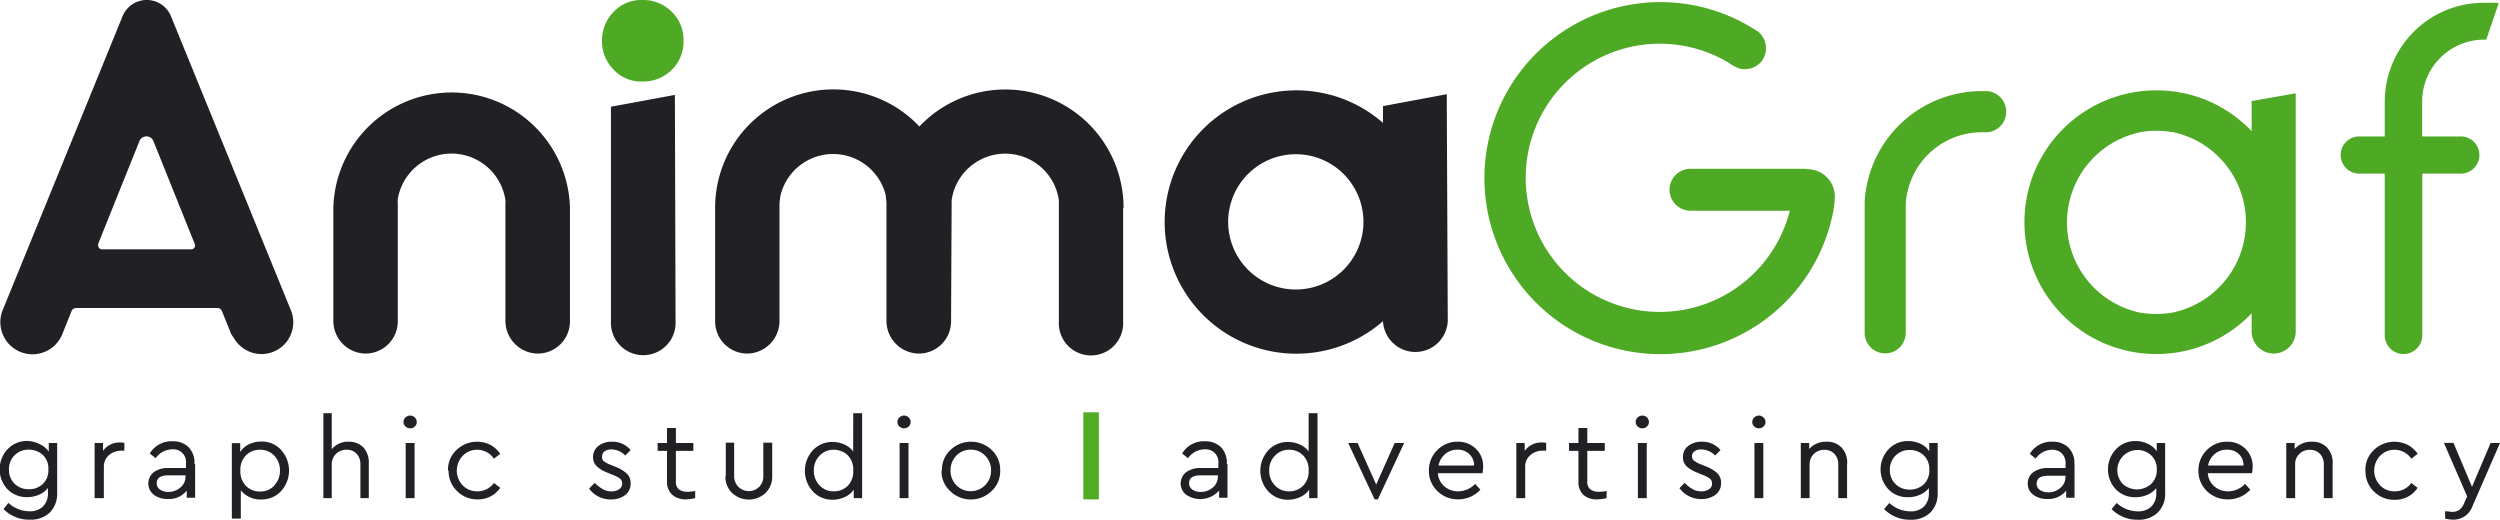 <svg xmlns="http://www.w3.org/2000/svg" viewBox="0 0 298.27 62.01"><defs><style>.cls-1{fill:#212125;}.cls-2{fill:#51ab24;}.cls-3{fill:#4eaa25;}</style></defs><title>Asset 2anima</title><g id="Layer_2" data-name="Layer 2"><g id="grafika"><path class="cls-1" d="M172.61,11.24,165,12.66v2a15.71,15.71,0,1,0,0,23.66,3.87,3.87,0,0,0,7.73,0Zm-18,23.3a8.07,8.07,0,1,1,8.06-8.07,8.07,8.07,0,0,1-8.06,8.07"/><path class="cls-1" d="M80.52,11.32l-7.63,1.41,0,25.59a3.86,3.86,0,1,0,7.71,0Z"/><path class="cls-1" d="M5.82,52.85h1V58.8a3.18,3.18,0,0,1-.88,2.35A3.27,3.27,0,0,1,3.57,62,4.31,4.31,0,0,1,.42,60.74L1,60a3.78,3.78,0,0,0,2.5,1,2.25,2.25,0,0,0,1.63-.57,2.18,2.18,0,0,0,.59-1.63v-.58a2.69,2.69,0,0,1-1.06.8,3.44,3.44,0,0,1-1.42.29,3.17,3.17,0,0,1-2.35-.94,3.5,3.5,0,0,1,0-4.76,3.15,3.15,0,0,1,2.34-1A3.44,3.44,0,0,1,4.75,53a2.61,2.61,0,0,1,1.07.89ZM5.77,56a2.2,2.2,0,0,0-.67-1.73,2.41,2.41,0,0,0-1.66-.62,2.29,2.29,0,0,0-2.37,2.36,2.26,2.26,0,0,0,.67,1.7,2.34,2.34,0,0,0,1.7.66,2.37,2.37,0,0,0,1.66-.62A2.24,2.24,0,0,0,5.77,56"/><path class="cls-1" d="M14.84,52.85v.92h-.4A2.23,2.23,0,0,0,13,54.3a1.78,1.78,0,0,0-.61,1.4v3.73H11.29V52.85h1v.94a2.43,2.43,0,0,1,2.07-1,2.54,2.54,0,0,1,.49.05"/><path class="cls-1" d="M23.28,55.38v4h-1v-.85a2.65,2.65,0,0,1-2.25,1,2.64,2.64,0,0,1-1.69-.51,1.71,1.71,0,0,1,0-2.68,2.79,2.79,0,0,1,1.74-.5h2.11v-.56a1.51,1.51,0,0,0-1.62-1.67,2.44,2.44,0,0,0-2,1.06l-.7-.57a3,3,0,0,1,2.72-1.45,2.62,2.62,0,0,1,1.91.7,2.68,2.68,0,0,1,.7,2m-1.06,1.53v-.17h-2c-1,0-1.44.31-1.44.94a.88.88,0,0,0,.39.76,1.71,1.71,0,0,0,1,.28,2.15,2.15,0,0,0,1.44-.53,1.64,1.64,0,0,0,.6-1.28"/><path class="cls-1" d="M33.54,53.69a3.65,3.65,0,0,1,0,4.9,3.14,3.14,0,0,1-2.35,1,3,3,0,0,1-2.46-1.09v3.37H27.66v-9h1v1.06A2.58,2.58,0,0,1,29.71,53a3.44,3.44,0,0,1,1.47-.32,3.1,3.1,0,0,1,2.36,1m-.82,4.23a2.46,2.46,0,0,0,.68-1.77,2.5,2.5,0,0,0-.68-1.78A2.26,2.26,0,0,0,31,53.66a2.3,2.3,0,0,0-1.64.65,2.38,2.38,0,0,0-.68,1.83A2.45,2.45,0,0,0,29.37,58a2.3,2.3,0,0,0,1.66.64,2.25,2.25,0,0,0,1.69-.7"/><path class="cls-1" d="M44,55.3v4.13H43v-4a1.81,1.81,0,0,0-.45-1.29,1.56,1.56,0,0,0-1.21-.48,1.71,1.71,0,0,0-1.26.5,1.75,1.75,0,0,0-.5,1.27v4h-1V49.3h1v4.3a2.46,2.46,0,0,1,2-.9,2.36,2.36,0,0,1,1.8.71A2.67,2.67,0,0,1,44,55.3"/><path class="cls-1" d="M48.14,50.34a.69.69,0,0,1,.24-.53.77.77,0,0,1,.56-.23.78.78,0,0,1,.55.23.72.72,0,0,1,.23.53.68.68,0,0,1-.23.54.74.74,0,0,1-.55.22.76.76,0,0,1-.56-.22.68.68,0,0,1-.24-.54m.26,2.51h1.06v6.58H48.4Z"/><path class="cls-1" d="M53.45,56.14a3.21,3.21,0,0,1,1-2.44,3.54,3.54,0,0,1,4.06-.62,3.39,3.39,0,0,1,1.17,1.06l-.75.59a2.4,2.4,0,0,0-2-1.07,2.34,2.34,0,0,0-1.73.73,2.55,2.55,0,0,0,0,3.51,2.33,2.33,0,0,0,1.73.72,2.4,2.4,0,0,0,2-1l.75.58A3.16,3.16,0,0,1,57,59.58a3.37,3.37,0,0,1-2.48-1,3.29,3.29,0,0,1-1-2.43"/><path class="cls-1" d="M70.28,58.3l.67-.69a4.54,4.54,0,0,0,1,.77,1.93,1.93,0,0,0,1,.24,1.54,1.54,0,0,0,.92-.25.77.77,0,0,0,.36-.68.73.73,0,0,0-.26-.59,3.37,3.37,0,0,0-.91-.46l-.64-.27a3.75,3.75,0,0,1-1.26-.77,1.47,1.47,0,0,1-.4-1.06,1.61,1.61,0,0,1,.64-1.34,2.54,2.54,0,0,1,1.61-.5,2.8,2.8,0,0,1,2.23,1l-.64.65a2.31,2.31,0,0,0-1.65-.73,1.41,1.41,0,0,0-.81.22.71.71,0,0,0-.3.61A.64.64,0,0,0,72,55a3.33,3.33,0,0,0,.86.46l.61.25a4,4,0,0,1,1.37.85,1.55,1.55,0,0,1,.4,1.1,1.7,1.7,0,0,1-.68,1.43,2.73,2.73,0,0,1-1.66.5,3.17,3.17,0,0,1-2.61-1.28"/><path class="cls-1" d="M82.94,58.55v.88a5.33,5.33,0,0,1-1.11.15A2.37,2.37,0,0,1,80.17,59a2.06,2.06,0,0,1-.59-1.59V53.79H78.46v-.94h1.12V51.06h1.06v1.79h2.08v.94H80.64v3.59a1.19,1.19,0,0,0,.35,1,1.64,1.64,0,0,0,1.06.29,5.15,5.15,0,0,0,.89-.09"/><path class="cls-1" d="M86.59,56.81v-4h1v4a1.75,1.75,0,0,0,3,1.26,1.74,1.74,0,0,0,.48-1.26v-4h1.06v4a2.69,2.69,0,0,1-.79,2,2.92,2.92,0,0,1-4,0,2.65,2.65,0,0,1-.79-2"/><path class="cls-1" d="M101.8,49.3h1.06V59.43h-1v-1a2.64,2.64,0,0,1-1.07.87,3.28,3.28,0,0,1-1.46.32,3.13,3.13,0,0,1-2.36-1,3.64,3.64,0,0,1,0-4.89,3.15,3.15,0,0,1,2.35-1,3.3,3.3,0,0,1,1.41.3,2.59,2.59,0,0,1,1.06.83Zm0,6.85a2.43,2.43,0,0,0-.67-1.84,2.34,2.34,0,0,0-1.66-.65,2.26,2.26,0,0,0-1.69.71,2.43,2.43,0,0,0-.68,1.77,2.46,2.46,0,0,0,.68,1.77,2.22,2.22,0,0,0,1.69.71,2.3,2.3,0,0,0,1.66-.65,2.4,2.4,0,0,0,.67-1.82"/><path class="cls-1" d="M107.07,50.34a.72.72,0,0,1,.23-.53.79.79,0,0,1,.56-.23.76.76,0,0,1,.55.23.69.69,0,0,1,.24.53.71.71,0,0,1-.23.54.76.76,0,0,1-.56.22.78.78,0,0,1-.56-.22.71.71,0,0,1-.23-.54m.26,2.51h1.06v6.58h-1.06Z"/><path class="cls-1" d="M112.38,56.14a3.21,3.21,0,0,1,1-2.44,3.56,3.56,0,0,1,4.95,0,3.21,3.21,0,0,1,1,2.44,3.17,3.17,0,0,1-1,2.42,3.54,3.54,0,0,1-5,0,3.18,3.18,0,0,1-1-2.42m5.91,0a2.43,2.43,0,0,0-.7-1.77,2.28,2.28,0,0,0-1.72-.72,2.32,2.32,0,0,0-1.72.71,2.47,2.47,0,0,0-.69,1.78,2.41,2.41,0,0,0,.69,1.75,2.41,2.41,0,0,0,3.43,0,2.38,2.38,0,0,0,.71-1.74"/><rect class="cls-2" x="129.25" y="49.19" width="1.85" height="10.39"/><path class="cls-1" d="M146.45,55.38v4h-1v-.85a3,3,0,0,1-3.94.49,1.71,1.71,0,0,1,0-2.68,2.79,2.79,0,0,1,1.74-.5h2.11v-.56a1.51,1.51,0,0,0-1.62-1.67,2.44,2.44,0,0,0-2,1.06l-.7-.57a3,3,0,0,1,2.72-1.45,2.62,2.62,0,0,1,1.91.7,2.68,2.68,0,0,1,.7,2m-1.06,1.53v-.17h-2c-1,0-1.44.31-1.44.94a.88.88,0,0,0,.39.76,1.71,1.71,0,0,0,1,.28,2.15,2.15,0,0,0,1.44-.53,1.64,1.64,0,0,0,.6-1.28"/><path class="cls-1" d="M156.13,49.3h1.06V59.43h-1v-1a2.55,2.55,0,0,1-1.06.87,3.28,3.28,0,0,1-1.46.32,3.13,3.13,0,0,1-2.36-1,3.64,3.64,0,0,1,0-4.89,3.14,3.14,0,0,1,2.35-1,3.37,3.37,0,0,1,1.41.3,2.66,2.66,0,0,1,1.06.83Zm0,6.85a2.4,2.4,0,0,0-.68-1.84,2.3,2.3,0,0,0-1.65-.65,2.24,2.24,0,0,0-1.69.71,2.39,2.39,0,0,0-.68,1.77,2.42,2.42,0,0,0,.68,1.77,2.21,2.21,0,0,0,1.69.71,2.26,2.26,0,0,0,1.65-.65,2.37,2.37,0,0,0,.68-1.82"/><polygon class="cls-1" points="166.4 52.85 167.53 52.85 164.39 59.58 164 59.58 160.85 52.85 161.97 52.85 164.19 57.81 166.4 52.85"/><path class="cls-1" d="M176.83,56.46h-5.28a2.27,2.27,0,0,0,.78,1.57,2.47,2.47,0,0,0,1.67.59,2.84,2.84,0,0,0,2-.89l.62.7A3.6,3.6,0,0,1,174,59.58a3.48,3.48,0,0,1-2.52-1,3.28,3.28,0,0,1-1-2.44,3.34,3.34,0,0,1,1-2.44,3.29,3.29,0,0,1,2.42-1,3,3,0,0,1,2.18.84,2.84,2.84,0,0,1,.87,2.14,4.3,4.3,0,0,1-.08.78m-5.24-.92h4.24a1.85,1.85,0,0,0-.58-1.38,2,2,0,0,0-1.41-.51,2.18,2.18,0,0,0-1.46.52,2.38,2.38,0,0,0-.79,1.37"/><path class="cls-1" d="M184.47,52.85v.92h-.4a2.21,2.21,0,0,0-1.49.53,1.75,1.75,0,0,0-.61,1.4v3.73h-1.06V52.85h1v.94a2.45,2.45,0,0,1,2.07-1,2.65,2.65,0,0,1,.5.05"/><path class="cls-1" d="M191.68,58.55v.88a5.33,5.33,0,0,1-1.11.15,2.37,2.37,0,0,1-1.66-.54,2.06,2.06,0,0,1-.59-1.59V53.79H187.2v-.94h1.12V51.06h1.06v1.79h2.08v.94h-2.08v3.59a1.19,1.19,0,0,0,.35,1,1.64,1.64,0,0,0,1.06.29,5.15,5.15,0,0,0,.89-.09"/><path class="cls-1" d="M195.15,50.34a.72.72,0,0,1,.23-.53.81.81,0,0,1,.57-.23.78.78,0,0,1,.55.23.72.72,0,0,1,.23.53.71.71,0,0,1-.23.54.74.74,0,0,1-.55.22.8.8,0,0,1-.57-.22.71.71,0,0,1-.23-.54m.26,2.51h1.06v6.58h-1.06Z"/><path class="cls-1" d="M200.31,58.3l.67-.69a4.78,4.78,0,0,0,1,.77,2,2,0,0,0,1,.24,1.54,1.54,0,0,0,.92-.25.77.77,0,0,0,.36-.68.73.73,0,0,0-.26-.59,3.54,3.54,0,0,0-.91-.46l-.64-.27a3.92,3.92,0,0,1-1.27-.77,1.51,1.51,0,0,1-.39-1.06,1.63,1.63,0,0,1,.63-1.34,2.59,2.59,0,0,1,1.62-.5,2.8,2.8,0,0,1,2.23,1l-.64.65a2.35,2.35,0,0,0-1.65-.73,1.39,1.39,0,0,0-.81.22.71.71,0,0,0-.3.61.64.64,0,0,0,.23.5,3.22,3.22,0,0,0,.85.46l.62.25a4,4,0,0,1,1.37.85,1.6,1.6,0,0,1,.4,1.1,1.68,1.68,0,0,1-.69,1.43,2.71,2.71,0,0,1-1.66.5,3.16,3.16,0,0,1-2.6-1.28"/><path class="cls-1" d="M209.06,50.34a.72.72,0,0,1,.23-.53.8.8,0,0,1,.56-.23.75.75,0,0,1,.55.23.69.69,0,0,1,.24.53.71.71,0,0,1-.23.54.76.76,0,0,1-.56.22.79.79,0,0,1-.56-.22.71.71,0,0,1-.23-.54m.26,2.51h1.06v6.58h-1.06Z"/><path class="cls-1" d="M220.37,55.3v4.13h-1.05v-4a1.79,1.79,0,0,0-.45-1.27,1.57,1.57,0,0,0-1.21-.49,1.71,1.71,0,0,0-1.76,1.76v4h-1.05V52.85h1v.71a2.68,2.68,0,0,1,2.06-.86,2.38,2.38,0,0,1,1.82.71,2.67,2.67,0,0,1,.66,1.89"/><path class="cls-1" d="M230.18,52.85h1V58.8a3.17,3.17,0,0,1-.87,2.35,3.28,3.28,0,0,1-2.38.86,4.3,4.3,0,0,1-3.14-1.27l.62-.73a3.76,3.76,0,0,0,2.5,1,2.26,2.26,0,0,0,1.63-.57,2.18,2.18,0,0,0,.59-1.63v-.58a2.65,2.65,0,0,1-1.07.8,3.37,3.37,0,0,1-1.42.29,3.14,3.14,0,0,1-2.34-.94,3.5,3.5,0,0,1,0-4.76,3.11,3.11,0,0,1,2.33-1,3.48,3.48,0,0,1,1.48.32,2.51,2.51,0,0,1,1.06.89Zm0,3.19a2.2,2.2,0,0,0-.68-1.73,2.36,2.36,0,0,0-1.65-.62,2.29,2.29,0,0,0-2.37,2.36,2.26,2.26,0,0,0,.67,1.7,2.32,2.32,0,0,0,1.7.66,2.37,2.37,0,0,0,1.66-.62,2.24,2.24,0,0,0,.67-1.75"/><path class="cls-1" d="M247.51,55.38v4h-1v-.85a2.65,2.65,0,0,1-2.25,1,2.61,2.61,0,0,1-1.68-.51,1.58,1.58,0,0,1-.65-1.34,1.6,1.6,0,0,1,.66-1.34,2.83,2.83,0,0,1,1.74-.5h2.11v-.56A1.63,1.63,0,0,0,246,54.1a1.6,1.6,0,0,0-1.19-.44,2.41,2.41,0,0,0-1.94,1.06l-.7-.57a3,3,0,0,1,2.71-1.45,2.61,2.61,0,0,1,1.91.7,2.64,2.64,0,0,1,.7,2m-1.06,1.53v-.17h-2c-1,0-1.44.31-1.44.94a.88.88,0,0,0,.39.76,1.76,1.76,0,0,0,1,.28,2.12,2.12,0,0,0,1.44-.53,1.64,1.64,0,0,0,.6-1.28"/><path class="cls-1" d="M257.32,52.85h1V58.8a3.14,3.14,0,0,1-.88,2.35,3.27,3.27,0,0,1-2.37.86,4.28,4.28,0,0,1-3.14-1.27l.61-.73a3.78,3.78,0,0,0,2.5,1,2.25,2.25,0,0,0,1.63-.57,2.18,2.18,0,0,0,.59-1.63v-.58a2.62,2.62,0,0,1-1.06.8,3.44,3.44,0,0,1-1.42.29,3.18,3.18,0,0,1-2.35-.94,3.5,3.5,0,0,1,0-4.76,3.15,3.15,0,0,1,2.34-1,3.44,3.44,0,0,1,1.47.32,2.54,2.54,0,0,1,1.07.89Zm0,3.19a2.2,2.2,0,0,0-.68-1.73,2.41,2.41,0,0,0-1.66-.62,2.4,2.4,0,0,0-1.7,4.06,2.53,2.53,0,0,0,3.36,0,2.25,2.25,0,0,0,.68-1.75"/><path class="cls-1" d="M268.69,56.46h-5.28a2.27,2.27,0,0,0,.78,1.57,2.47,2.47,0,0,0,1.67.59,2.84,2.84,0,0,0,2-.89l.62.7a3.6,3.6,0,0,1-2.67,1.15,3.48,3.48,0,0,1-2.52-1,3.28,3.28,0,0,1-1-2.44,3.34,3.34,0,0,1,1-2.44,3.29,3.29,0,0,1,2.42-1,3,3,0,0,1,2.18.84,2.84,2.84,0,0,1,.87,2.14,4.3,4.3,0,0,1-.08.78m-5.24-.92h4.23a1.81,1.81,0,0,0-.57-1.38,2,2,0,0,0-1.41-.51,2.18,2.18,0,0,0-1.46.52,2.38,2.38,0,0,0-.79,1.37"/><path class="cls-1" d="M278.3,55.3v4.13h-1.05v-4a1.79,1.79,0,0,0-.45-1.27,1.58,1.58,0,0,0-1.21-.49,1.69,1.69,0,0,0-1.76,1.76v4h-1.06V52.85h1v.71a2.66,2.66,0,0,1,2.06-.86,2.39,2.39,0,0,1,1.82.71,2.67,2.67,0,0,1,.66,1.89"/><path class="cls-1" d="M282.21,56.14a3.21,3.21,0,0,1,1-2.44,3.54,3.54,0,0,1,4.06-.62,3.52,3.52,0,0,1,1.18,1.06l-.76.59a2.4,2.4,0,0,0-2-1.07,2.34,2.34,0,0,0-1.73.73,2.55,2.55,0,0,0,0,3.51,2.33,2.33,0,0,0,1.73.72,2.4,2.4,0,0,0,2-1l.75.58a3.16,3.16,0,0,1-2.74,1.43,3.37,3.37,0,0,1-2.48-1,3.29,3.29,0,0,1-1-2.43"/><path class="cls-1" d="M297.15,52.85h1.12L295,60.35A2.4,2.4,0,0,1,292.72,62a3.88,3.88,0,0,1-1-.13V61c.38,0,.65.07.81.07a1.57,1.57,0,0,0,.9-.24A1.82,1.82,0,0,0,294,60l.35-.78-2.77-6.38h1.14l2.21,5.24Z"/><path class="cls-1" d="M68,24.75a14.12,14.12,0,0,0-28.23.06c0,.26,0,13.44,0,13.44a3.9,3.9,0,0,0,3.69,3.93,3.85,3.85,0,0,0,4-3.84l0-12.7V24.29a3.39,3.39,0,0,1,0-.55,6.5,6.5,0,0,1,12.84.14,2.58,2.58,0,0,1,0,.48V38.25a3.91,3.91,0,0,0,3.7,3.93,3.84,3.84,0,0,0,4-3.84Z"/><path class="cls-1" d="M134.05,24.79a14.11,14.11,0,0,0-24.36-9.7h0a14.11,14.11,0,0,0-24.37,9.7c0,.33,0,13.55,0,13.55a3.84,3.84,0,0,0,4,3.84A3.9,3.9,0,0,0,93,38.24v-14l.09-.79a6.46,6.46,0,0,1,12.58-.17l.09.87V38.24a3.91,3.91,0,0,0,3.71,3.94,3.84,3.84,0,0,0,4-3.84s.06-12.17.07-14c0-.16,0-.31,0-.46a6.46,6.46,0,0,1,12.79,0l0,.49,0,14a3.84,3.84,0,1,0,7.67,0s0-13.06,0-13.55"/><path class="cls-3" d="M297.8.33h-1.49a11.81,11.81,0,0,0-11.79,11.8v4.15h-2.89a2.22,2.22,0,1,0,0,4.43h2.89V40A2.22,2.22,0,1,0,289,40V25.09a2.45,2.45,0,0,0,0-.27s0-1.86,0-4.11h4.44a2.22,2.22,0,1,0,0-4.43h-4.46v-.72c0-2,0-3.43,0-3.43a7.4,7.4,0,0,1,7.39-7.4h.26L298.11.4a1.55,1.55,0,0,0-.31-.07"/><path class="cls-1" d="M34.7,37,20.4,1.94a3.12,3.12,0,0,0-5.78,0L.32,37a3.83,3.83,0,0,0,7.11,2.87h0l1.11-2.76a.58.58,0,0,1,.54-.36H25.94a.58.58,0,0,1,.54.36l1.11,2.76.42.63A3.79,3.79,0,0,0,34.7,37m-23-7.88,4.93-12.27a.9.9,0,0,1,1.68,0l4.93,12.27a.46.46,0,0,1-.42.63H12.16a.46.46,0,0,1-.42-.63"/><path class="cls-3" d="M215.6,20.14H201.69a2.5,2.5,0,0,0,0,5h11.85a16,16,0,1,1-7.22-17.61,4.43,4.43,0,0,0,1.23.65,2.6,2.6,0,0,0,2.4-.63A2.54,2.54,0,0,0,210,4a1.8,1.8,0,0,0-.2-.19,2.44,2.44,0,0,0-.43-.28,21,21,0,1,0,9.36,21.66,13.18,13.18,0,0,0,.17-1.46,3.26,3.26,0,0,0-3.25-3.54"/><path class="cls-3" d="M237.17,10.87l-.7,0a14,14,0,0,0-14,13.11h0V24c0,.28,0,.57,0,.85s0,.57,0,.86v14a2.45,2.45,0,1,0,4.9,0V24.5h0a9.08,9.08,0,0,1,9.08-8.72H237a2.44,2.44,0,0,0,2.36-2.45,2.47,2.47,0,0,0-2.17-2.45"/><path class="cls-3" d="M268.64,12.06v3.59a15.62,15.62,0,0,0-9.41-4.75,16,16,0,0,0-3.91,0,15.73,15.73,0,0,0,0,31.22,16,16,0,0,0,3.91,0,15.66,15.66,0,0,0,9.41-4.74v2.17a2.63,2.63,0,1,0,5.26,0V11.13Zm-9.58,25.25a10.7,10.7,0,0,1-3.57,0l-.14,0a11,11,0,0,1,.14-21.56,10.7,10.7,0,0,1,3.57,0l.12,0a11,11,0,0,1-.12,21.57"/><path class="cls-3" d="M71.82,4.87a4.83,4.83,0,0,1,1.36-3.42A4.49,4.49,0,0,1,76.62,0a4.82,4.82,0,0,1,3.51,1.39,4.64,4.64,0,0,1,1.42,3.48,4.67,4.67,0,0,1-1.42,3.48,4.85,4.85,0,0,1-3.51,1.38,4.49,4.49,0,0,1-3.44-1.45,4.82,4.82,0,0,1-1.36-3.41"/></g></g></svg>